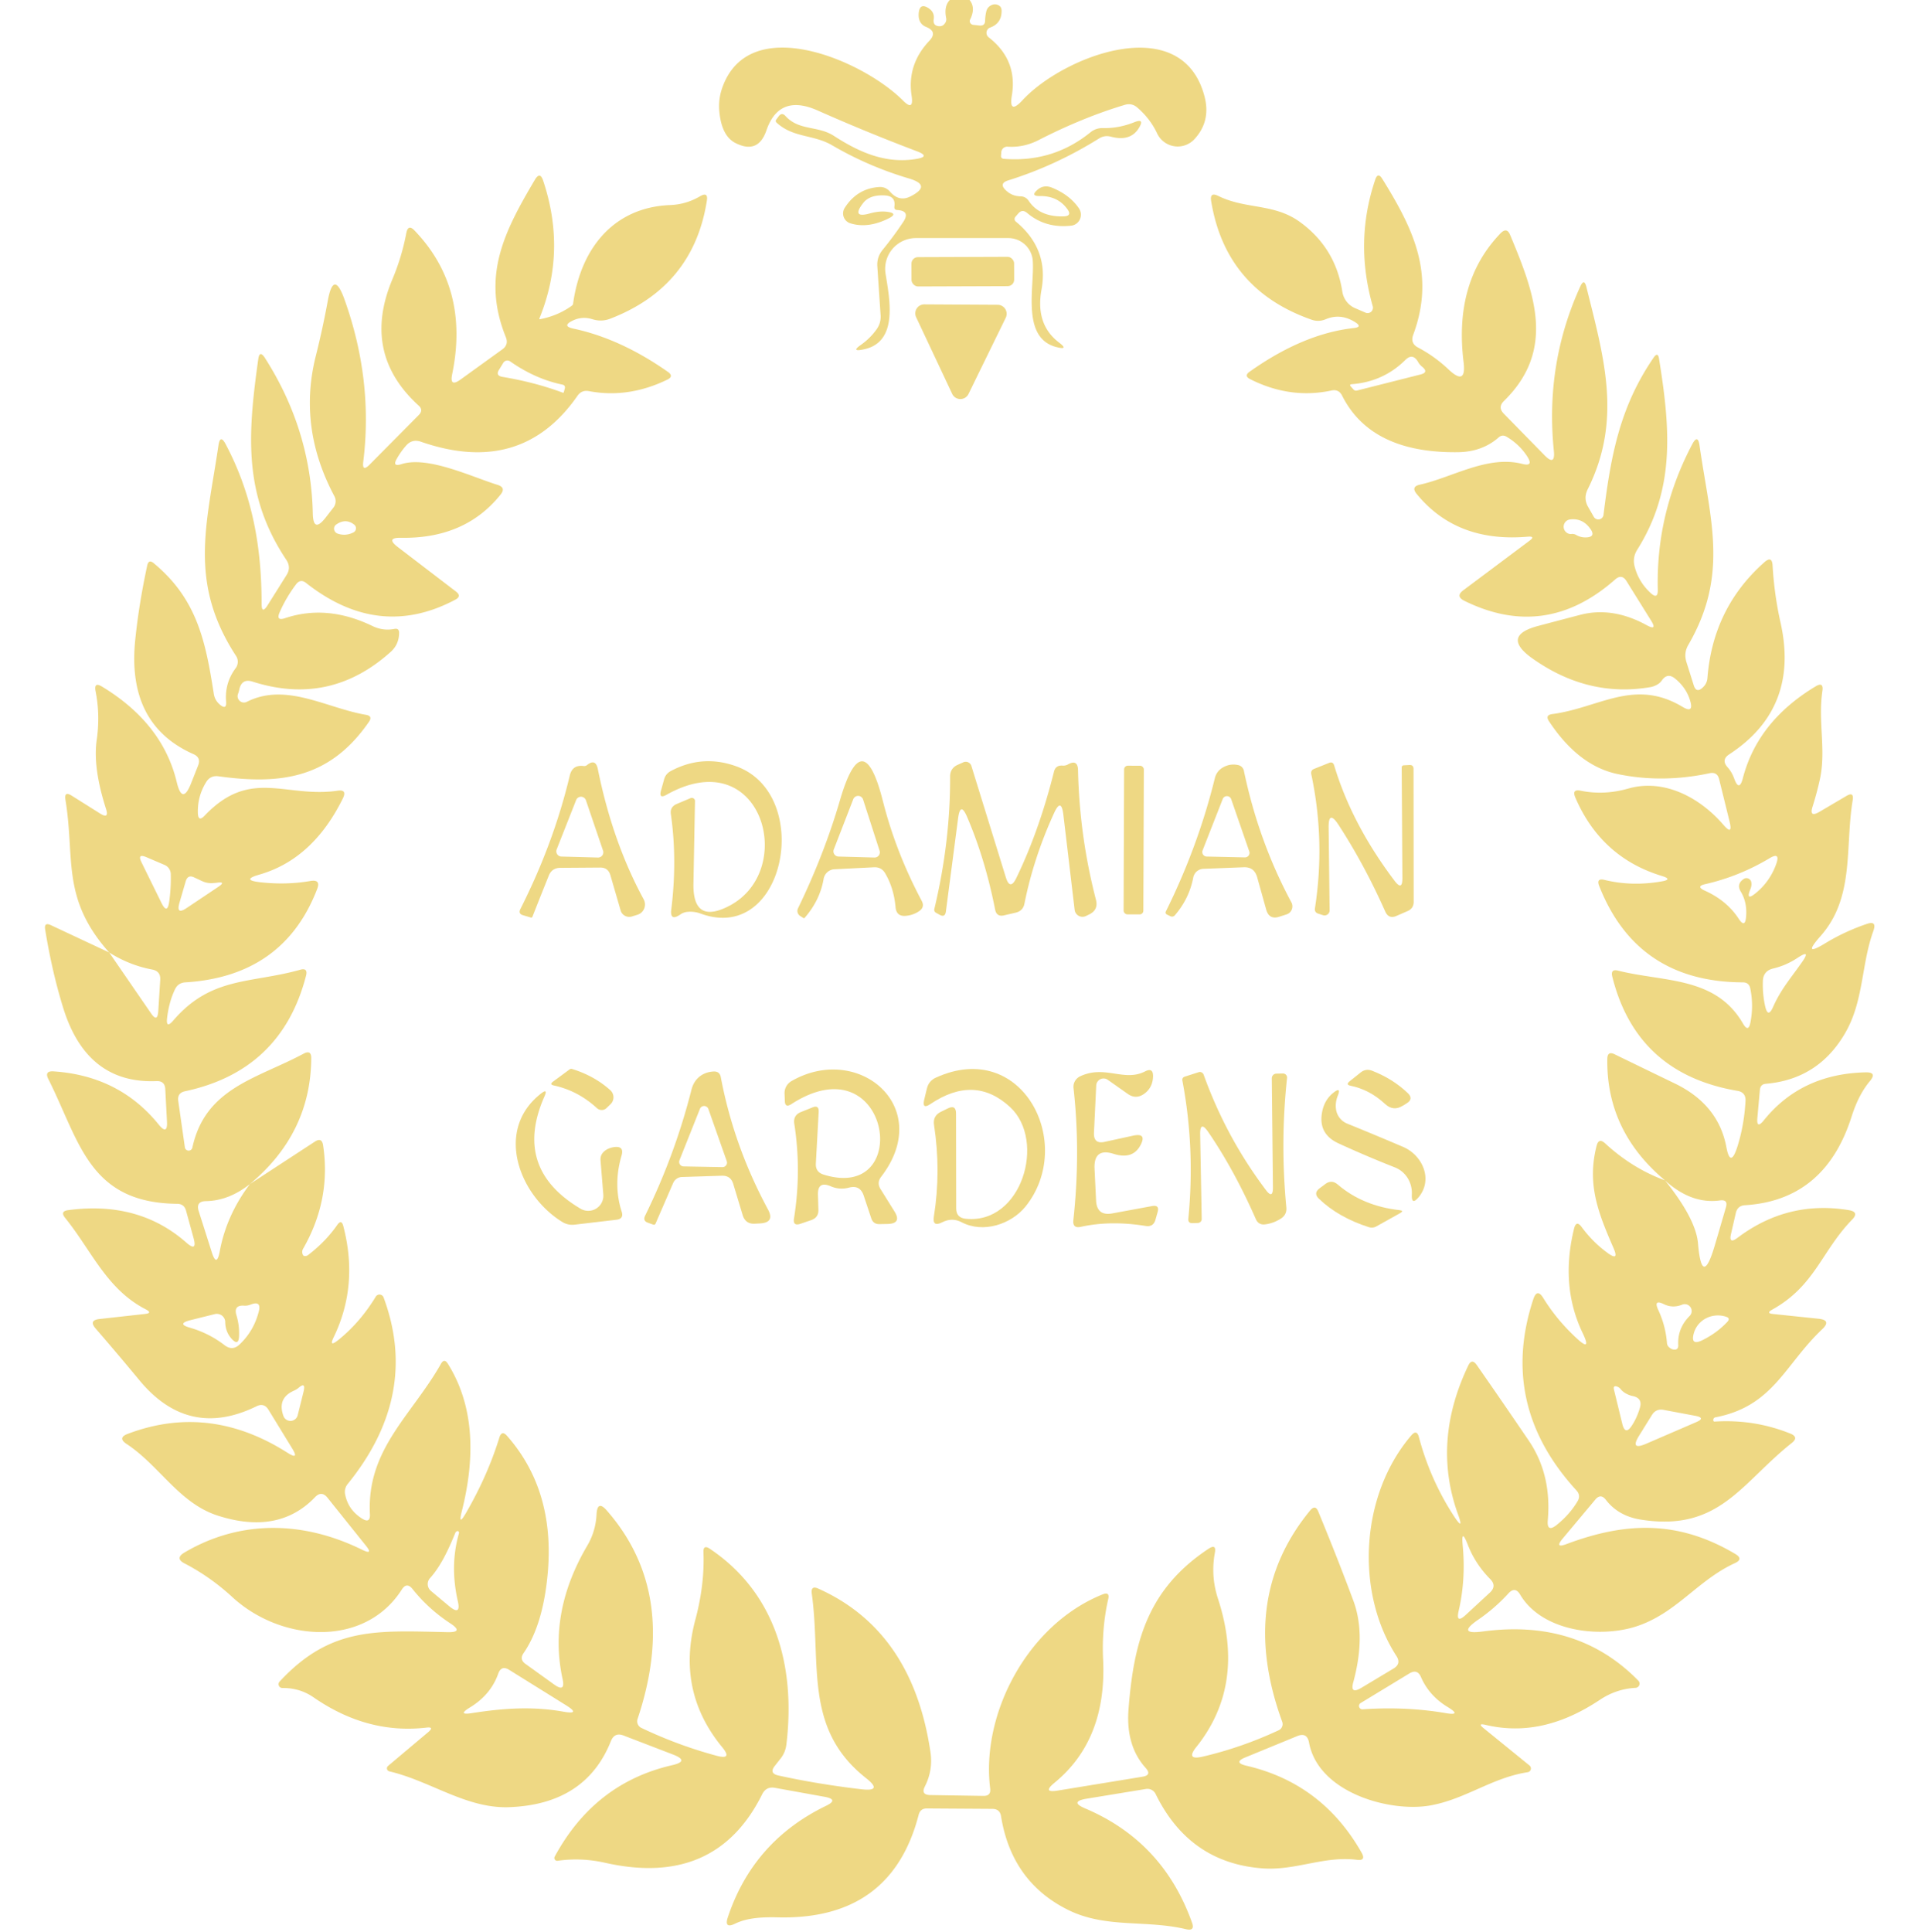 <?xml version="1.0" encoding="UTF-8" standalone="no"?> <svg xmlns="http://www.w3.org/2000/svg" viewBox="0.00 0.00 136.00 137.00"> <path fill="#eed884" d=" M 67.35 0.00 L 68.75 0.00 Q 69.20 0.56 68.79 1.38 A 0.27 0.26 15.9 0 0 69.01 1.76 L 69.46 1.81 Q 69.85 1.84 69.85 1.46 Q 69.86 1.14 69.93 0.83 Q 70.00 0.51 70.29 0.37 Q 70.49 0.27 70.70 0.33 Q 71.02 0.43 71.02 0.76 Q 71.03 1.65 70.22 1.95 A 0.40 0.40 0.0 0 0 70.11 2.65 Q 72.16 4.25 71.75 6.76 Q 71.52 8.16 72.49 7.12 C 75.35 4.00 83.80 0.69 85.41 6.84 Q 85.87 8.61 84.68 9.88 A 1.61 1.61 0.0 0 1 82.05 9.46 Q 81.56 8.42 80.66 7.64 Q 80.26 7.28 79.74 7.44 Q 76.77 8.33 73.63 9.94 Q 72.59 10.47 71.45 10.40 A 0.42 0.42 0.0 0 0 71.00 10.78 L 70.98 11.04 Q 70.97 11.24 71.17 11.26 Q 74.65 11.54 77.31 9.39 Q 77.70 9.07 78.21 9.08 Q 79.31 9.11 80.42 8.67 Q 81.19 8.36 80.76 9.07 Q 80.16 10.06 78.77 9.69 Q 78.31 9.57 77.91 9.83 Q 74.85 11.74 71.49 12.79 Q 70.80 13.01 71.33 13.50 Q 71.76 13.91 72.36 13.92 Q 72.74 13.93 72.95 14.25 Q 73.72 15.39 75.42 15.34 Q 76.05 15.32 75.67 14.81 Q 74.99 13.88 73.72 13.90 Q 73.05 13.91 73.55 13.47 Q 74.00 13.07 74.58 13.30 Q 75.85 13.81 76.51 14.78 A 0.79 0.78 69.8 0 1 75.95 16.00 Q 74.12 16.20 72.82 15.09 Q 72.48 14.81 72.20 15.14 L 72.00 15.37 A 0.24 0.23 -50.8 0 0 72.03 15.71 Q 74.38 17.65 73.85 20.54 Q 73.40 23.01 75.11 24.30 Q 75.79 24.82 74.96 24.62 C 72.37 24.01 73.37 20.34 73.23 18.48 A 1.74 1.73 -2.1 0 0 71.50 16.88 L 64.94 16.88 A 2.18 2.18 0.0 0 0 62.79 19.39 C 63.08 21.23 63.73 24.29 61.20 24.78 Q 60.31 24.96 61.06 24.44 Q 61.72 23.97 62.17 23.33 Q 62.48 22.88 62.44 22.34 L 62.21 18.90 Q 62.16 18.24 62.58 17.72 Q 63.38 16.74 64.03 15.76 Q 64.59 14.94 63.60 14.89 Q 63.39 14.87 63.42 14.64 Q 63.52 13.92 62.79 13.86 Q 61.68 13.78 61.20 14.40 Q 60.34 15.51 61.69 15.13 Q 62.38 14.94 62.93 15.02 Q 63.72 15.13 63.00 15.49 Q 61.53 16.22 60.29 15.83 A 0.73 0.73 0.0 0 1 59.89 14.75 Q 60.76 13.37 62.33 13.26 Q 62.79 13.23 63.10 13.58 Q 63.76 14.35 64.59 13.91 Q 66.08 13.14 64.47 12.66 Q 61.57 11.80 59.02 10.31 C 57.68 9.52 56.25 9.79 55.06 8.69 Q 54.96 8.59 55.04 8.48 L 55.21 8.25 Q 55.44 7.94 55.70 8.23 C 56.67 9.29 57.99 8.89 59.14 9.64 C 60.92 10.79 62.79 11.63 64.97 11.27 Q 66.00 11.10 65.03 10.73 Q 61.46 9.38 57.97 7.83 Q 55.25 6.63 54.35 9.23 Q 53.76 10.97 52.13 10.13 Q 51.15 9.62 51.00 7.84 Q 50.94 7.06 51.18 6.32 C 53.03 0.75 61.19 4.28 64.02 7.12 Q 64.81 7.92 64.64 6.80 Q 64.30 4.59 65.89 2.90 Q 66.51 2.25 65.67 1.91 Q 65.06 1.66 65.15 0.87 Q 65.24 0.21 65.81 0.56 Q 66.28 0.85 66.21 1.35 Q 66.13 1.86 66.65 1.86 Q 66.90 1.85 67.05 1.58 A 0.49 0.46 54.5 0 0 67.09 1.28 Q 66.92 0.44 67.35 0.00 Z"></path> <path fill="#eed884" d=" M 17.72 83.95 Q 16.23 85.13 14.61 85.16 Q 13.87 85.17 14.09 85.87 L 15.01 88.76 Q 15.36 89.89 15.58 88.73 Q 16.05 86.17 17.72 83.95 L 22.33 80.94 Q 22.82 80.62 22.91 81.20 Q 23.49 85.06 21.49 88.54 Q 21.38 88.74 21.47 88.95 Q 21.50 89.04 21.59 89.05 Q 21.73 89.07 21.85 88.98 Q 23.09 88.03 23.92 86.84 Q 24.21 86.43 24.34 86.92 Q 25.44 91.12 23.67 94.79 Q 23.29 95.56 23.97 95.02 Q 25.52 93.78 26.64 91.94 A 0.31 0.31 0.0 0 1 27.20 91.99 Q 29.77 98.92 24.65 105.22 A 0.88 0.87 -31.4 0 0 24.47 105.94 Q 24.68 107.05 25.69 107.68 Q 26.26 108.03 26.23 107.36 C 25.99 102.75 29.20 100.35 31.27 96.69 Q 31.50 96.29 31.75 96.68 Q 34.35 100.82 32.74 107.17 Q 32.47 108.25 33.03 107.29 Q 34.57 104.64 35.41 101.92 Q 35.58 101.38 35.95 101.80 Q 39.32 105.62 38.85 111.40 Q 38.54 115.15 37.13 117.20 Q 36.81 117.65 37.26 117.97 L 39.29 119.43 Q 40.11 120.02 39.89 119.04 Q 38.86 114.32 41.64 109.59 Q 42.24 108.57 42.30 107.36 Q 42.36 106.32 43.04 107.11 Q 48.18 113.00 45.21 121.87 A 0.52 0.52 0.0 0 0 45.48 122.51 Q 48.11 123.76 50.84 124.49 Q 51.95 124.78 51.22 123.89 Q 47.94 119.91 49.31 114.82 Q 49.97 112.35 49.88 110.05 Q 49.86 109.50 50.32 109.80 C 54.98 112.92 56.43 118.10 55.76 123.69 Q 55.69 124.25 55.35 124.68 L 54.94 125.20 Q 54.52 125.73 55.18 125.88 Q 58.00 126.50 61.09 126.86 Q 62.64 127.04 61.41 126.07 C 56.95 122.56 58.25 117.93 57.56 112.99 Q 57.48 112.38 58.04 112.64 Q 64.72 115.64 65.98 124.25 Q 66.16 125.52 65.58 126.66 Q 65.28 127.25 65.95 127.27 L 69.73 127.33 Q 70.28 127.34 70.21 126.80 C 69.55 121.53 72.85 115.18 78.19 113.04 Q 78.71 112.84 78.58 113.38 Q 78.11 115.45 78.22 117.69 Q 78.48 123.36 74.77 126.40 Q 73.87 127.14 75.02 126.95 L 81.01 125.97 Q 81.70 125.86 81.23 125.34 Q 79.82 123.77 80.02 121.19 C 80.39 116.38 81.39 112.66 85.69 109.81 Q 86.27 109.43 86.14 110.11 Q 85.84 111.76 86.37 113.37 Q 88.35 119.46 84.83 123.86 Q 84.06 124.82 85.26 124.55 Q 88.02 123.91 90.68 122.67 A 0.48 0.48 0.0 0 0 90.92 122.08 Q 87.74 113.36 92.90 107.09 Q 93.27 106.65 93.48 107.18 Q 94.87 110.55 95.97 113.51 Q 96.86 115.93 95.96 119.26 Q 95.71 120.15 96.51 119.68 L 98.81 118.30 Q 99.38 117.96 99.01 117.40 C 96.11 112.92 96.42 106.04 100.07 101.77 Q 100.46 101.32 100.61 101.89 Q 101.41 104.90 103.08 107.47 Q 103.85 108.64 103.37 107.33 Q 101.54 102.22 104.10 96.84 Q 104.36 96.27 104.72 96.79 Q 106.58 99.46 108.40 102.14 Q 110.03 104.54 109.75 107.78 Q 109.67 108.68 110.38 108.12 Q 111.31 107.37 111.86 106.44 Q 112.11 106.03 111.78 105.67 Q 106.25 99.63 108.72 92.12 Q 108.99 91.31 109.43 92.03 Q 110.38 93.57 111.76 94.85 Q 112.90 95.92 112.22 94.51 Q 110.62 91.17 111.61 87.12 Q 111.77 86.47 112.16 87.01 Q 112.95 88.08 114.00 88.84 Q 114.82 89.44 114.42 88.51 C 113.34 86.03 112.51 83.99 113.21 81.24 Q 113.36 80.65 113.81 81.06 Q 115.74 82.84 118.06 83.69 Q 120.25 86.42 120.40 88.15 Q 120.68 91.40 121.60 88.27 Q 121.98 86.98 122.38 85.60 Q 122.55 85.03 121.96 85.11 Q 119.93 85.39 118.06 83.69 Q 113.89 80.20 113.97 75.07 Q 113.98 74.50 114.49 74.75 Q 116.69 75.82 118.74 76.81 Q 121.84 78.30 122.41 81.32 Q 122.69 82.82 123.17 81.37 Q 123.67 79.83 123.77 78.06 Q 123.80 77.44 123.19 77.34 Q 116.03 76.12 114.32 69.23 Q 114.19 68.68 114.74 68.82 C 118.02 69.64 121.65 69.22 123.59 72.57 Q 123.98 73.24 124.12 72.48 Q 124.35 71.28 124.11 70.10 Q 124.03 69.65 123.58 69.65 Q 116.08 69.62 113.40 62.83 Q 113.16 62.23 113.79 62.39 Q 115.73 62.86 117.83 62.49 Q 118.63 62.35 117.85 62.11 Q 113.53 60.80 111.70 56.54 Q 111.44 55.93 112.08 56.06 Q 113.73 56.40 115.45 55.91 C 118.01 55.18 120.55 56.56 122.20 58.48 Q 122.89 59.28 122.64 58.25 L 121.90 55.25 Q 121.77 54.71 121.23 54.82 Q 117.86 55.54 114.70 54.88 Q 111.92 54.30 109.83 51.13 Q 109.55 50.70 110.06 50.63 C 113.40 50.19 115.88 48.06 119.31 50.12 Q 120.11 50.60 119.85 49.70 Q 119.58 48.76 118.76 48.10 Q 118.23 47.68 117.84 48.24 Q 117.69 48.45 117.47 48.56 Q 117.25 48.68 117.01 48.72 Q 112.58 49.47 108.64 46.67 Q 106.42 45.08 109.06 44.38 Q 110.53 43.99 112.06 43.59 Q 114.35 43.00 116.77 44.33 Q 117.53 44.74 117.08 44.01 L 115.33 41.20 Q 115.00 40.67 114.53 41.08 Q 109.59 45.45 103.82 42.59 Q 103.19 42.27 103.76 41.85 L 108.45 38.34 Q 108.90 38.01 108.34 38.05 C 105.26 38.32 102.51 37.53 100.46 35.03 Q 100.02 34.50 100.69 34.36 C 103.01 33.84 105.48 32.26 107.94 32.89 Q 108.75 33.10 108.31 32.39 Q 107.75 31.51 106.82 30.96 Q 106.52 30.79 106.27 31.01 Q 105.11 32.03 103.41 32.06 Q 97.23 32.15 95.17 28.06 Q 94.93 27.57 94.40 27.69 Q 91.47 28.31 88.64 26.88 Q 88.19 26.65 88.60 26.36 Q 92.40 23.66 95.98 23.26 Q 96.66 23.19 96.07 22.83 Q 95.04 22.19 93.99 22.64 Q 93.50 22.84 93.01 22.67 Q 86.91 20.54 85.88 14.26 Q 85.77 13.59 86.38 13.89 C 88.34 14.86 90.35 14.40 92.19 15.75 Q 94.70 17.58 95.18 20.67 A 1.54 1.51 -83.1 0 0 96.09 21.85 L 96.83 22.17 A 0.38 0.38 0.0 0 0 97.34 21.72 Q 96.03 17.14 97.51 12.75 Q 97.70 12.17 98.02 12.69 C 100.20 16.21 101.80 19.43 100.21 23.73 Q 99.98 24.34 100.55 24.64 Q 101.74 25.27 102.73 26.21 Q 103.99 27.39 103.78 25.68 Q 103.07 19.99 106.41 16.53 Q 106.85 16.09 107.08 16.66 C 108.79 20.75 110.36 24.79 106.64 28.43 Q 106.19 28.87 106.62 29.32 L 109.52 32.28 Q 110.29 33.07 110.18 31.97 Q 109.55 25.81 112.05 20.32 Q 112.33 19.70 112.49 20.36 C 113.72 25.32 115.05 29.75 112.58 34.69 Q 112.26 35.33 112.61 35.94 L 113.01 36.64 A 0.37 0.37 0.0 0 0 113.70 36.50 C 114.21 32.39 114.83 28.89 117.25 25.36 Q 117.56 24.91 117.64 25.45 C 118.46 30.53 118.76 34.72 116.09 38.98 Q 115.75 39.52 115.90 40.14 Q 116.18 41.26 117.06 42.06 Q 117.56 42.51 117.55 41.83 Q 117.41 36.40 119.99 31.50 Q 120.39 30.75 120.51 31.59 C 121.26 36.84 122.61 40.74 119.71 45.73 Q 119.38 46.30 119.58 46.94 L 120.10 48.59 Q 120.28 49.16 120.72 48.76 Q 121.04 48.48 121.07 48.06 Q 121.46 43.09 125.11 39.86 Q 125.65 39.38 125.69 40.10 Q 125.81 42.16 126.25 44.13 Q 127.62 50.21 122.62 53.48 Q 122.02 53.87 122.50 54.40 Q 122.81 54.75 122.97 55.21 Q 123.32 56.16 123.58 55.18 Q 124.62 51.15 128.73 48.67 Q 129.32 48.31 129.22 48.99 C 128.90 51.18 129.49 53.14 129.05 55.22 Q 128.83 56.22 128.53 57.17 Q 128.26 58.00 129.01 57.56 L 130.93 56.43 Q 131.47 56.11 131.37 56.73 C 130.81 60.09 131.53 63.62 129.08 66.38 Q 127.71 67.93 129.47 66.85 Q 130.81 66.04 132.36 65.51 Q 133.10 65.25 132.84 65.99 C 131.97 68.39 132.16 70.94 130.85 73.22 Q 128.95 76.52 125.22 76.84 Q 124.83 76.87 124.79 77.26 L 124.61 79.26 Q 124.54 80.08 125.06 79.44 Q 127.72 76.13 132.29 76.03 Q 133.12 76.01 132.59 76.65 C 131.98 77.38 131.59 78.24 131.30 79.14 Q 129.42 85.10 123.73 85.45 Q 123.20 85.48 123.08 86.01 L 122.74 87.49 Q 122.57 88.23 123.19 87.77 Q 126.75 85.08 131.10 85.80 Q 131.86 85.93 131.32 86.48 C 129.14 88.73 128.70 91.17 125.65 92.86 Q 125.21 93.11 125.71 93.16 L 128.96 93.50 Q 129.88 93.60 129.21 94.24 C 126.54 96.76 125.75 99.70 121.63 100.49 Q 121.51 100.52 121.49 100.63 Q 121.48 100.68 121.49 100.73 Q 121.51 100.79 121.57 100.79 Q 124.40 100.61 126.97 101.65 Q 127.56 101.90 127.06 102.30 C 123.47 105.14 121.91 108.63 116.34 107.74 Q 114.75 107.49 113.86 106.33 Q 113.50 105.87 113.12 106.32 L 110.81 109.08 Q 110.20 109.81 111.09 109.47 C 115.26 107.91 118.98 107.76 123.05 110.18 Q 123.65 110.54 123.01 110.83 C 120.35 112.05 118.86 114.41 115.97 115.33 C 113.37 116.15 109.33 115.66 107.79 113.06 Q 107.43 112.45 106.95 112.98 Q 106.00 114.02 104.84 114.82 Q 103.22 115.93 105.16 115.67 Q 111.88 114.77 116.17 119.16 A 0.30 0.30 0.0 0 1 115.97 119.67 Q 114.61 119.74 113.44 120.52 C 110.84 122.25 108.17 122.97 105.32 122.29 Q 104.74 122.16 105.20 122.53 L 108.46 125.18 A 0.27 0.27 0.0 0 1 108.33 125.65 C 105.82 126.03 103.95 127.54 101.46 128.00 C 98.60 128.53 93.48 127.12 92.82 123.55 Q 92.68 122.80 91.98 123.09 L 88.33 124.59 Q 87.41 124.96 88.38 125.19 Q 93.76 126.44 96.55 131.36 Q 96.88 131.95 96.21 131.86 C 93.90 131.57 91.88 132.63 89.56 132.47 Q 84.34 132.10 81.94 127.19 A 0.65 0.64 -17.6 0 0 81.25 126.84 L 77.04 127.53 Q 75.81 127.74 76.95 128.22 Q 82.47 130.56 84.52 136.31 Q 84.75 136.94 84.09 136.78 C 81.25 136.10 78.41 136.74 75.73 135.41 Q 71.73 133.42 70.98 128.77 Q 70.90 128.26 70.38 128.25 L 65.73 128.22 Q 65.26 128.21 65.14 128.67 Q 63.20 136.16 55.11 135.94 C 54.14 135.92 53.02 135.95 52.12 136.39 Q 51.33 136.77 51.61 135.93 Q 53.41 130.53 58.58 128.03 Q 59.49 127.59 58.50 127.40 L 54.96 126.76 Q 54.33 126.64 54.04 127.22 Q 50.75 133.84 42.90 132.07 Q 41.21 131.69 39.54 131.93 A 0.20 0.20 0.0 0 1 39.33 131.64 Q 42.16 126.41 47.67 125.15 Q 48.92 124.86 47.73 124.40 L 44.22 123.05 Q 43.58 122.80 43.32 123.44 Q 41.53 127.94 36.08 128.13 C 33.05 128.23 30.54 126.28 27.61 125.59 A 0.22 0.22 0.0 0 1 27.51 125.21 L 30.35 122.82 Q 30.84 122.41 30.21 122.49 Q 26.03 122.97 22.23 120.34 Q 21.26 119.67 20.03 119.68 A 0.27 0.27 0.0 0 1 19.83 119.22 C 23.44 115.33 26.68 115.61 31.72 115.72 Q 32.93 115.75 31.92 115.09 Q 30.38 114.08 29.25 112.66 Q 28.84 112.15 28.49 112.70 C 25.86 116.83 19.94 116.43 16.47 113.23 Q 14.89 111.78 13.09 110.85 Q 12.39 110.49 13.07 110.08 C 17.04 107.73 21.53 107.83 25.68 109.88 Q 26.51 110.28 25.93 109.57 L 23.23 106.20 Q 22.80 105.66 22.33 106.16 Q 19.76 108.83 15.48 107.47 C 12.71 106.60 11.33 103.93 8.98 102.38 Q 8.31 101.94 9.06 101.66 Q 14.85 99.47 20.40 103.01 Q 21.24 103.54 20.72 102.70 L 19.03 99.94 Q 18.72 99.45 18.20 99.70 Q 13.35 102.08 9.86 97.83 Q 8.38 96.04 6.78 94.19 Q 6.28 93.61 7.04 93.52 L 10.27 93.16 Q 10.85 93.10 10.33 92.83 C 7.55 91.40 6.49 88.66 4.62 86.35 Q 4.24 85.88 4.83 85.80 Q 9.83 85.13 13.20 88.09 Q 14.01 88.81 13.72 87.76 L 13.19 85.83 Q 13.06 85.36 12.57 85.35 C 6.29 85.29 5.65 80.92 3.43 76.51 Q 3.13 75.92 3.79 75.96 Q 8.46 76.27 11.26 79.74 Q 11.89 80.51 11.84 79.52 L 11.72 77.22 Q 11.69 76.63 11.10 76.65 Q 6.12 76.86 4.46 71.39 Q 3.68 68.85 3.20 65.89 Q 3.12 65.37 3.60 65.59 L 7.74 67.53 L 10.72 71.86 Q 11.16 72.50 11.22 71.72 L 11.36 69.49 Q 11.41 68.86 10.79 68.74 Q 9.18 68.44 7.74 67.53 C 4.32 63.68 5.33 60.90 4.64 56.70 Q 4.54 56.07 5.08 56.41 L 7.10 57.68 Q 7.75 58.09 7.52 57.36 C 7.03 55.82 6.63 54.04 6.86 52.45 Q 7.11 50.70 6.78 49.02 Q 6.64 48.31 7.25 48.69 Q 11.53 51.29 12.53 55.44 Q 12.93 57.13 13.56 55.51 L 14.05 54.27 Q 14.27 53.71 13.72 53.47 Q 8.97 51.37 9.59 45.36 Q 9.85 42.82 10.44 40.09 Q 10.54 39.63 10.90 39.93 C 13.97 42.47 14.58 45.47 15.16 49.19 Q 15.23 49.64 15.57 49.94 Q 16.09 50.39 16.03 49.71 Q 15.93 48.41 16.72 47.36 A 0.76 0.75 -43.8 0 0 16.74 46.51 C 13.34 41.30 14.66 37.20 15.49 31.58 Q 15.61 30.76 16.00 31.49 C 17.89 35.06 18.55 38.75 18.55 42.80 Q 18.55 43.58 18.97 42.92 L 20.32 40.77 Q 20.66 40.23 20.30 39.69 C 17.23 35.09 17.57 30.78 18.31 25.48 Q 18.40 24.79 18.78 25.37 Q 22.05 30.48 22.18 36.41 Q 22.21 37.82 23.08 36.71 L 23.64 35.99 A 0.74 0.74 0.0 0 0 23.71 35.18 Q 21.13 30.34 22.38 25.29 Q 22.87 23.35 23.24 21.34 Q 23.65 19.06 24.43 21.24 Q 26.47 26.95 25.76 32.72 Q 25.66 33.50 26.21 32.94 L 29.71 29.41 Q 30.03 29.07 29.69 28.76 Q 25.62 25.06 27.82 19.81 Q 28.49 18.22 28.81 16.53 Q 28.94 15.86 29.40 16.35 Q 33.32 20.44 32.06 26.54 Q 31.87 27.47 32.64 26.92 L 35.62 24.77 Q 36.08 24.44 35.87 23.91 C 34.11 19.56 35.78 16.38 37.93 12.74 Q 38.29 12.14 38.51 12.80 Q 40.19 17.81 38.25 22.57 A 0.04 0.04 0.0 0 0 38.30 22.63 Q 39.55 22.39 40.54 21.68 Q 40.63 21.62 40.64 21.51 C 41.19 17.55 43.56 14.70 47.50 14.54 Q 48.65 14.50 49.65 13.91 Q 50.23 13.58 50.12 14.24 Q 49.16 20.33 43.26 22.60 Q 42.65 22.83 42.03 22.64 Q 41.28 22.40 40.59 22.74 Q 39.82 23.12 40.66 23.30 Q 44.00 24.01 47.35 26.36 Q 47.81 26.68 47.31 26.92 Q 44.55 28.26 41.75 27.73 Q 41.24 27.64 40.95 28.06 Q 36.97 33.79 29.85 31.32 Q 29.22 31.10 28.79 31.60 Q 28.42 32.02 28.14 32.52 Q 27.79 33.12 28.46 32.91 C 30.32 32.30 33.45 33.81 35.29 34.38 Q 35.89 34.57 35.50 35.06 Q 32.98 38.21 28.43 38.13 Q 27.33 38.11 28.20 38.78 L 32.33 41.94 Q 32.76 42.27 32.28 42.52 Q 26.86 45.40 21.70 41.33 Q 21.31 41.02 21.00 41.42 Q 20.29 42.36 19.83 43.41 Q 19.55 44.05 20.21 43.83 Q 23.18 42.83 26.40 44.38 Q 27.16 44.75 27.97 44.59 Q 28.30 44.53 28.30 44.86 Q 28.30 45.69 27.69 46.23 Q 23.40 50.08 17.92 48.33 Q 17.15 48.08 16.97 48.87 Q 16.94 49.03 16.88 49.19 A 0.45 0.45 0.0 0 0 17.50 49.76 C 20.28 48.36 23.14 50.20 25.94 50.68 Q 26.45 50.76 26.16 51.18 C 23.37 55.22 19.86 55.64 15.50 55.04 Q 14.92 54.96 14.62 55.45 Q 14.00 56.45 14.03 57.63 Q 14.05 58.32 14.52 57.82 C 17.77 54.41 20.25 56.60 23.94 56.06 Q 24.62 55.96 24.32 56.59 Q 22.19 60.92 18.39 62.01 Q 17.07 62.39 18.44 62.55 Q 20.30 62.76 22.02 62.46 Q 22.76 62.34 22.49 63.03 Q 20.11 69.22 13.14 69.65 Q 12.63 69.68 12.41 70.14 Q 11.99 71.01 11.85 72.16 Q 11.75 72.98 12.29 72.35 C 14.98 69.22 17.77 69.74 21.27 68.76 Q 21.85 68.59 21.70 69.18 Q 19.96 75.91 13.12 77.37 Q 12.56 77.49 12.64 78.06 L 13.11 81.35 A 0.27 0.27 0.0 0 0 13.64 81.37 C 14.56 77.12 18.22 76.48 21.52 74.71 Q 22.08 74.41 22.07 75.04 Q 22.03 80.36 17.72 83.95 Z M 95.79 27.41 L 95.97 27.61 A 0.24 0.24 0.0 0 0 96.22 27.69 L 100.73 26.55 Q 101.32 26.40 100.85 26.01 Q 100.66 25.86 100.55 25.66 Q 100.17 25.00 99.64 25.53 Q 98.08 27.07 95.85 27.24 Q 95.65 27.26 95.79 27.41 Z M 39.88 27.27 Q 37.95 26.87 36.17 25.62 A 0.34 0.34 0.0 0 0 35.69 25.72 L 35.39 26.21 Q 35.12 26.63 35.62 26.72 Q 37.92 27.10 39.90 27.84 Q 39.97 27.86 39.98 27.80 L 40.05 27.54 Q 40.10 27.32 39.88 27.27 Z M 111.78 37.94 Q 112.12 38.13 112.53 38.10 Q 113.13 38.05 112.80 37.54 Q 112.24 36.71 111.32 36.83 A 0.52 0.52 0.0 0 0 111.11 37.78 Q 111.26 37.88 111.43 37.86 Q 111.62 37.84 111.78 37.94 Z M 23.84 37.19 A 0.37 0.36 37.3 0 0 23.93 37.83 Q 24.50 38.03 25.06 37.75 A 0.33 0.33 0.0 0 0 25.12 37.20 Q 24.51 36.72 23.84 37.19 Z M 10.03 61.13 L 11.44 64.00 Q 11.87 64.88 12.00 63.91 Q 12.13 62.99 12.11 61.98 A 0.73 0.72 -79.6 0 0 11.66 61.32 L 10.37 60.77 Q 9.72 60.50 10.03 61.13 Z M 124.18 62.55 Q 124.22 62.79 124.12 63.03 Q 123.75 63.94 124.51 63.31 Q 125.52 62.48 125.96 61.22 Q 126.24 60.40 125.49 60.84 Q 123.34 62.13 120.94 62.68 Q 120.20 62.84 120.89 63.15 Q 122.44 63.85 123.28 65.13 Q 123.74 65.84 123.81 65.00 Q 123.90 63.99 123.43 63.21 Q 123.11 62.68 123.64 62.32 A 0.35 0.35 0.0 0 1 124.18 62.55 Z M 14.33 62.47 L 13.77 62.21 Q 13.32 61.99 13.17 62.48 L 12.73 63.99 Q 12.46 64.91 13.25 64.37 L 15.46 62.89 Q 16.08 62.48 15.35 62.59 Q 15.22 62.60 15.10 62.61 Q 14.69 62.64 14.33 62.47 Z M 125.73 71.38 C 126.29 70.12 126.99 69.34 127.78 68.21 Q 128.44 67.27 127.48 67.90 Q 126.66 68.45 125.72 68.67 Q 125.03 68.84 125.00 69.55 Q 124.97 70.48 125.16 71.33 Q 125.36 72.23 125.73 71.38 Z M 119.28 92.50 Q 118.61 92.77 117.99 92.47 Q 117.22 92.09 117.58 92.87 Q 118.11 94.01 118.20 95.23 Q 118.22 95.41 118.35 95.52 Q 118.49 95.65 118.65 95.68 Q 119.02 95.74 119.00 95.36 Q 118.94 94.17 119.81 93.30 A 0.49 0.49 0.0 0 0 119.28 92.50 Z M 16.44 94.94 Q 15.98 94.44 15.97 93.73 A 0.60 0.59 -7.8 0 0 15.23 93.17 L 13.50 93.60 Q 12.49 93.86 13.49 94.14 Q 14.83 94.53 15.93 95.38 Q 16.49 95.80 16.99 95.32 Q 17.99 94.37 18.34 93.02 Q 18.57 92.18 17.76 92.50 Q 17.53 92.59 17.29 92.57 Q 16.56 92.53 16.76 93.23 Q 16.99 93.99 16.95 94.76 Q 16.91 95.44 16.44 94.94 Z M 122.47 93.73 Q 122.73 93.46 122.37 93.35 C 121.41 93.05 120.37 93.56 120.10 94.54 Q 119.86 95.43 120.69 95.03 Q 121.73 94.52 122.47 93.73 Z M 20.84 98.60 Q 19.64 99.13 20.10 100.40 A 0.53 0.53 0.0 0 0 21.11 100.34 L 21.51 98.73 Q 21.72 97.92 21.17 98.40 Q 21.02 98.52 20.84 98.60 Z M 114.89 98.46 Q 114.80 98.36 114.67 98.31 Q 114.37 98.21 114.44 98.52 L 115.03 100.94 Q 115.24 101.81 115.72 101.06 Q 116.07 100.52 116.27 99.85 Q 116.50 99.13 115.77 98.98 Q 115.53 98.93 115.31 98.81 Q 115.06 98.68 114.89 98.46 Z M 120.25 100.84 Q 120.99 100.53 120.20 100.38 L 117.96 99.96 Q 117.42 99.86 117.13 100.33 L 116.23 101.78 Q 115.55 102.87 116.73 102.36 L 120.25 100.84 Z M 32.29 108.67 C 31.85 109.74 31.30 110.99 30.50 111.88 A 0.63 0.63 0.0 0 0 30.56 112.80 L 31.85 113.88 Q 32.71 114.59 32.46 113.51 Q 31.89 111.00 32.54 108.72 Q 32.57 108.63 32.50 108.57 Q 32.46 108.54 32.41 108.56 Q 32.33 108.59 32.29 108.67 Z M 104.08 109.53 Q 103.59 108.27 103.72 109.61 Q 103.94 112.01 103.43 114.21 Q 103.21 115.16 103.93 114.50 L 105.64 112.92 Q 106.15 112.45 105.67 111.96 Q 104.61 110.89 104.08 109.53 Z M 33.46 121.46 C 35.65 121.12 37.73 120.96 39.96 121.36 Q 41.22 121.58 40.13 120.90 L 36.10 118.39 Q 35.55 118.05 35.33 118.66 Q 34.80 120.16 33.32 121.06 Q 32.39 121.63 33.46 121.46 Z M 96.63 121.19 Q 99.70 120.98 102.51 121.46 Q 103.68 121.66 102.67 121.04 Q 101.34 120.24 100.76 118.91 Q 100.50 118.30 99.93 118.65 L 96.49 120.74 A 0.24 0.24 0.0 0 0 96.63 121.19 Z"></path> <rect fill="#eed884" x="-3.64" y="-1.04" transform="translate(68.27,19.26) rotate(-0.2)" width="7.28" height="2.08" rx="0.46"></rect> <path fill="#eed884" d=" M 71.31 22.54 L 68.67 27.94 A 0.64 0.64 0.0 0 1 67.52 27.93 L 64.96 22.49 A 0.64 0.64 0.0 0 1 65.54 21.58 L 70.74 21.61 A 0.64 0.64 0.0 0 1 71.31 22.54 Z"></path> <path fill="#eed884" d=" M 42.55 61.51 L 39.74 61.53 Q 39.13 61.53 38.91 62.09 Q 38.33 63.53 37.76 64.98 Q 37.73 65.08 37.63 65.05 L 37.09 64.89 Q 36.73 64.79 36.90 64.45 Q 39.26 59.78 40.40 54.99 Q 40.58 54.21 41.38 54.31 Q 41.52 54.33 41.63 54.24 Q 42.23 53.76 42.39 54.52 Q 43.43 59.69 45.64 63.76 A 0.77 0.76 67.4 0 1 45.19 64.86 L 44.80 64.98 A 0.64 0.63 -16.6 0 1 44.01 64.56 L 43.28 62.05 Q 43.12 61.50 42.55 61.51 Z M 39.47 60.23 A 0.37 0.37 0.0 0 0 39.80 60.73 L 42.40 60.80 A 0.37 0.37 0.0 0 0 42.76 60.31 L 41.55 56.75 A 0.37 0.37 0.0 0 0 40.85 56.73 L 39.47 60.23 Z"></path> <path fill="#eed884" d=" M 49.17 62.65 Q 49.12 65.58 51.72 64.22 C 56.58 61.67 54.00 52.56 47.26 56.35 Q 46.70 56.67 46.87 56.05 L 47.09 55.26 Q 47.20 54.86 47.56 54.67 Q 49.82 53.46 52.23 54.34 C 57.70 56.34 55.69 66.99 49.67 64.77 Q 49.23 64.61 48.77 64.65 Q 48.47 64.67 48.22 64.85 Q 47.49 65.34 47.60 64.47 Q 48.03 60.97 47.57 57.73 Q 47.49 57.21 47.99 57.00 L 48.96 56.59 A 0.23 0.22 -11.0 0 1 49.28 56.80 L 49.17 62.65 Z"></path> <path fill="#eed884" d=" M 61.98 61.49 L 59.17 61.63 A 0.83 0.82 -86.5 0 0 58.40 62.32 Q 58.14 63.83 57.06 65.07 Q 57.02 65.12 56.97 65.09 L 56.75 64.95 A 0.43 0.42 28.3 0 1 56.58 64.41 Q 58.44 60.57 59.55 56.77 Q 61.18 51.16 62.61 56.82 Q 63.52 60.41 65.35 63.86 Q 65.60 64.32 65.16 64.61 Q 64.76 64.88 64.26 64.93 Q 63.56 65.01 63.50 64.31 Q 63.38 62.96 62.76 61.91 Q 62.50 61.47 61.98 61.49 Z M 59.12 60.23 A 0.37 0.37 0.0 0 0 59.45 60.73 L 62.01 60.80 A 0.37 0.37 0.0 0 0 62.37 60.32 L 61.20 56.69 A 0.37 0.37 0.0 0 0 60.50 56.67 L 59.12 60.23 Z"></path> <path fill="#eed884" d=" M 75.40 57.76 Q 75.25 56.53 74.74 57.65 Q 73.29 60.82 72.64 64.07 Q 72.54 64.59 72.01 64.71 L 71.19 64.90 Q 70.66 65.02 70.56 64.48 Q 69.85 60.89 68.57 57.91 Q 68.10 56.82 67.94 57.99 L 67.07 64.63 Q 67.01 65.07 66.63 64.86 L 66.36 64.71 A 0.24 0.24 0.0 0 1 66.25 64.45 Q 67.39 59.69 67.37 55.06 Q 67.37 54.46 67.92 54.22 L 68.30 54.05 A 0.42 0.42 0.0 0 1 68.88 54.31 L 71.32 62.20 Q 71.62 63.16 72.06 62.26 Q 73.68 58.92 74.73 54.73 Q 74.84 54.25 75.33 54.28 Q 75.54 54.30 75.72 54.20 Q 76.42 53.81 76.44 54.60 Q 76.54 59.27 77.71 63.79 Q 77.90 64.50 77.24 64.83 L 77.01 64.94 A 0.56 0.56 0.0 0 1 76.20 64.51 L 75.40 57.76 Z"></path> <path fill="#eed884" d=" M 99.44 62.24 L 99.39 54.43 Q 99.39 54.27 99.54 54.26 L 99.93 54.24 Q 100.23 54.22 100.23 54.52 L 100.24 63.94 Q 100.24 64.40 99.82 64.59 L 99.04 64.93 Q 98.47 65.19 98.22 64.62 Q 96.76 61.33 94.91 58.48 Q 94.19 57.38 94.21 58.69 L 94.28 64.54 A 0.36 0.36 0.0 0 1 93.82 64.89 L 93.48 64.78 Q 93.19 64.69 93.24 64.39 Q 93.98 59.61 92.98 54.90 Q 92.92 54.61 93.19 54.51 L 94.24 54.09 Q 94.51 53.98 94.60 54.26 Q 95.85 58.43 98.87 62.43 Q 99.45 63.21 99.44 62.24 Z"></path> <rect fill="#eed884" x="-0.70" y="-5.27" transform="translate(80.39,59.56) rotate(0.2)" width="1.40" height="10.54" rx="0.26"></rect> <path fill="#eed884" d=" M 84.61 62.22 Q 84.32 63.72 83.30 64.90 A 0.26 0.26 0.0 0 1 82.99 64.96 L 82.76 64.85 Q 82.59 64.76 82.68 64.60 Q 84.95 60.01 86.14 55.18 Q 86.26 54.68 86.70 54.42 Q 87.23 54.11 87.82 54.25 A 0.52 0.52 0.0 0 1 88.20 54.64 Q 89.24 59.64 91.57 63.98 A 0.60 0.60 0.0 0 1 91.23 64.83 L 90.73 64.99 Q 89.99 65.24 89.78 64.48 L 89.14 62.19 Q 88.93 61.45 88.17 61.49 L 85.32 61.60 A 0.76 0.76 0.0 0 0 84.61 62.22 Z M 85.27 60.30 A 0.32 0.32 0.0 0 0 85.56 60.73 L 88.27 60.79 A 0.32 0.32 0.0 0 0 88.58 60.36 L 87.30 56.66 A 0.32 0.32 0.0 0 0 86.70 56.65 L 85.27 60.30 Z"></path> <path fill="#eed884" d=" M 39.27 76.96 Q 38.94 76.89 39.21 76.69 L 40.39 75.82 A 0.19 0.18 -53.2 0 1 40.56 75.79 Q 42.13 76.27 43.27 77.29 A 0.68 0.68 0.0 0 1 43.30 78.28 L 43.01 78.56 A 0.50 0.49 43.7 0 1 42.33 78.57 Q 40.98 77.33 39.27 76.96 Z"></path> <path fill="#eed884" d=" M 58.00 84.73 L 58.03 85.75 Q 58.06 86.33 57.51 86.51 L 56.75 86.77 Q 56.21 86.95 56.30 86.39 Q 56.84 83.02 56.32 79.67 Q 56.23 79.07 56.80 78.84 L 57.60 78.52 Q 58.08 78.32 58.05 78.84 L 57.85 82.50 Q 57.82 83.10 58.40 83.28 C 64.85 85.29 63.10 73.75 56.10 78.29 Q 55.66 78.57 55.65 78.05 L 55.63 77.53 A 1.00 0.97 -16.5 0 1 56.12 76.65 C 60.86 73.92 66.28 78.47 62.49 83.42 Q 62.15 83.85 62.44 84.31 L 63.43 85.90 Q 63.95 86.74 62.96 86.78 L 62.38 86.79 Q 61.92 86.81 61.78 86.38 L 61.24 84.76 Q 60.98 84.00 60.21 84.20 Q 59.54 84.38 58.91 84.11 Q 57.96 83.70 58.00 84.73 Z"></path> <path fill="#eed884" d=" M 68.47 86.41 C 72.46 86.83 74.19 80.88 71.63 78.50 Q 69.11 76.16 65.97 78.28 Q 65.37 78.68 65.53 77.98 L 65.72 77.19 Q 65.85 76.63 66.37 76.40 C 72.51 73.61 76.28 81.10 72.72 85.54 C 71.70 86.80 69.72 87.46 68.19 86.66 Q 67.52 86.30 66.81 86.66 Q 66.09 87.03 66.22 86.24 Q 66.73 83.04 66.23 79.76 Q 66.13 79.12 66.71 78.83 L 67.20 78.59 Q 67.79 78.30 67.79 78.95 L 67.80 85.67 Q 67.80 86.34 68.47 86.41 Z"></path> <path fill="#eed884" d=" M 78.87 86.03 L 81.69 85.51 Q 82.24 85.41 82.08 85.95 L 81.93 86.48 Q 81.78 87.01 81.23 86.92 Q 78.75 86.52 76.65 86.98 Q 76.04 87.12 76.11 86.50 Q 76.63 81.70 76.12 77.14 A 0.83 0.82 -15.6 0 1 76.59 76.31 C 78.36 75.48 79.70 76.73 81.20 75.96 Q 81.77 75.67 81.76 76.31 Q 81.74 77.12 81.12 77.56 Q 80.54 77.96 79.97 77.56 L 78.55 76.56 A 0.52 0.52 0.0 0 0 77.73 76.96 L 77.57 80.32 Q 77.54 81.13 78.32 80.96 L 80.34 80.52 Q 81.35 80.30 80.86 81.21 Q 80.31 82.23 78.97 81.81 Q 77.55 81.36 77.61 82.85 L 77.72 85.11 Q 77.77 86.23 78.87 86.03 Z"></path> <path fill="#eed884" d=" M 97.28 75.91 Q 98.75 76.48 99.81 77.49 Q 100.26 77.91 99.74 78.23 L 99.46 78.40 Q 98.80 78.81 98.22 78.28 Q 97.13 77.26 95.77 76.98 Q 95.40 76.91 95.69 76.67 L 96.49 76.03 Q 96.85 75.75 97.28 75.91 Z"></path> <path fill="#eed884" d=" M 47.73 83.88 L 46.49 86.74 Q 46.44 86.87 46.30 86.82 L 45.94 86.69 Q 45.57 86.56 45.74 86.20 Q 47.86 81.88 49.03 77.26 C 49.22 76.49 49.81 76.01 50.60 75.97 Q 51.03 75.95 51.11 76.37 Q 52.03 81.25 54.45 85.74 Q 54.96 86.68 53.90 86.74 L 53.53 86.76 Q 52.86 86.80 52.66 86.15 L 51.99 83.93 Q 51.81 83.34 51.18 83.36 L 48.36 83.45 A 0.71 0.70 -78.8 0 0 47.73 83.88 Z M 48.18 82.26 A 0.32 0.32 0.0 0 0 48.48 82.70 L 51.22 82.75 A 0.32 0.32 0.0 0 0 51.53 82.32 L 50.23 78.63 A 0.32 0.32 0.0 0 0 49.63 78.62 L 48.18 82.26 Z"></path> <path fill="#eed884" d=" M 85.10 80.45 L 85.21 86.42 A 0.29 0.28 -1.0 0 1 84.92 86.71 L 84.53 86.72 Q 84.24 86.72 84.26 86.42 Q 84.75 81.42 83.84 76.62 Q 83.80 76.40 84.02 76.33 L 84.99 76.02 A 0.29 0.28 70.3 0 1 85.35 76.20 Q 86.94 80.63 89.76 84.37 Q 90.26 85.04 90.26 84.20 L 90.18 76.46 A 0.33 0.33 0.0 0 1 90.51 76.12 L 90.97 76.11 A 0.29 0.29 0.0 0 1 91.26 76.44 Q 90.77 80.99 91.21 85.60 Q 91.26 86.12 90.82 86.40 Q 90.29 86.74 89.69 86.81 Q 89.24 86.86 89.05 86.44 Q 87.52 82.96 85.68 80.27 Q 85.08 79.40 85.10 80.45 Z"></path> <path fill="#eed884" d=" M 42.78 84.70 L 42.58 82.25 Q 42.56 81.91 42.80 81.67 Q 43.08 81.40 43.54 81.33 Q 44.28 81.23 44.07 81.94 Q 43.47 84.00 44.08 85.90 Q 44.25 86.42 43.71 86.48 L 40.74 86.83 Q 40.28 86.88 39.89 86.65 C 36.81 84.77 35.05 80.14 38.34 77.55 Q 38.88 77.12 38.60 77.75 Q 36.35 82.85 41.17 85.70 A 1.07 1.07 0.0 0 0 42.78 84.70 Z"></path> <path fill="#eed884" d=" M 95.54 79.67 Q 97.49 80.46 99.50 81.32 C 100.88 81.92 101.62 83.63 100.60 84.87 Q 100.07 85.51 100.11 84.68 C 100.15 83.86 99.69 83.08 98.91 82.77 Q 96.83 81.95 94.92 81.07 Q 93.42 80.39 93.76 78.78 Q 93.93 77.97 94.54 77.48 Q 95.13 77.01 94.85 77.71 Q 94.66 78.20 94.74 78.69 A 1.30 1.28 6.3 0 0 95.54 79.67 Z"></path> <path fill="#eed884" d=" M 99.24 85.80 Q 99.58 85.84 99.28 86.01 L 97.58 86.96 Q 97.34 87.09 97.07 87.01 Q 94.91 86.32 93.53 85.00 Q 93.10 84.60 93.57 84.25 L 93.97 83.95 Q 94.42 83.61 94.85 83.98 Q 96.64 85.51 99.24 85.80 Z"></path> </svg> 